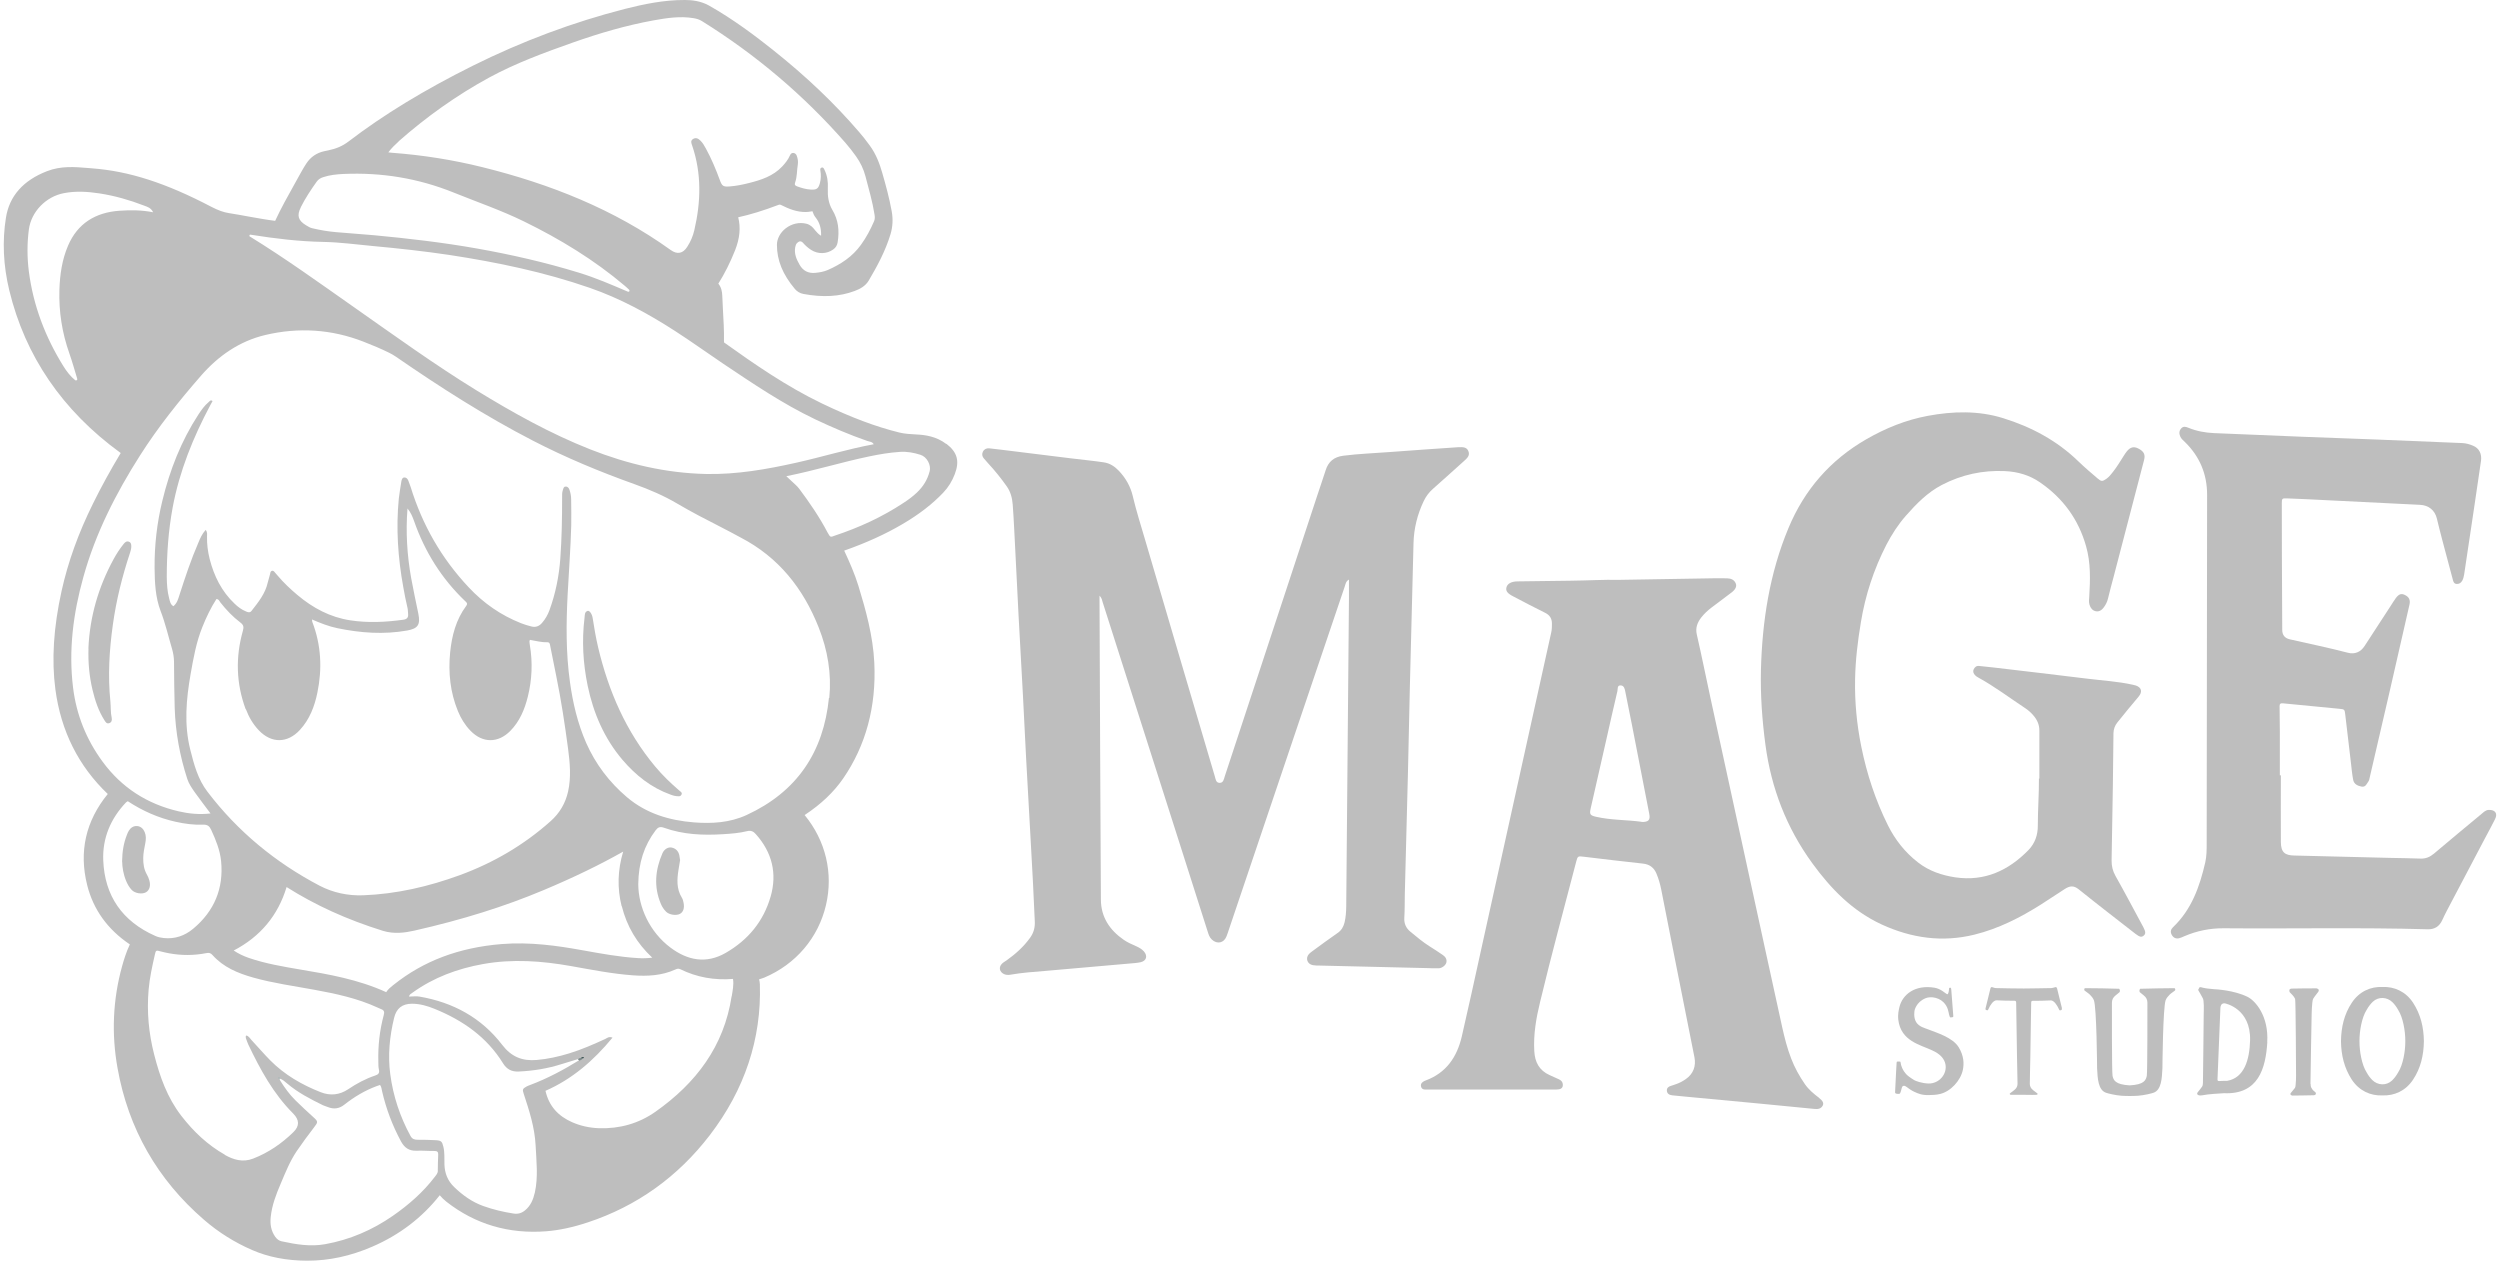 <svg width="117" height="59" viewBox="0 0 172 87" fill="none" xmlns="http://www.w3.org/2000/svg">
<g clip-path="url(#clip0_202_205)">
<path d="M92.835 39.993C92.606 40.116 92.594 40.316 92.535 40.486C91.511 43.5 90.493 46.514 89.475 49.534C87.798 54.495 86.126 59.45 84.455 64.411C84.432 64.482 84.408 64.546 84.379 64.617C84.202 65.08 83.731 65.18 83.367 64.84C83.196 64.681 83.137 64.47 83.072 64.265C82.395 62.148 81.719 60.025 81.048 57.908C79.312 52.466 77.576 47.024 75.84 41.582C75.793 41.436 75.781 41.272 75.616 41.107C75.616 41.254 75.616 41.36 75.616 41.465C75.645 48.338 75.669 55.217 75.71 62.089C75.716 63.285 76.316 64.189 77.287 64.857C77.552 65.039 77.846 65.168 78.141 65.297C78.341 65.385 78.529 65.49 78.682 65.66C78.953 65.977 78.853 66.317 78.441 66.405C78.199 66.458 77.946 66.47 77.699 66.493C75.775 66.663 73.856 66.827 71.932 66.998C71.102 67.068 70.272 67.121 69.448 67.267C69.301 67.291 69.16 67.285 69.019 67.22C68.707 67.068 68.642 66.751 68.883 66.505C68.978 66.411 69.095 66.352 69.201 66.276C69.825 65.831 70.384 65.332 70.832 64.705C71.073 64.365 71.167 64.007 71.149 63.602C71.102 62.687 71.067 61.767 71.02 60.852C70.967 59.878 70.914 58.905 70.861 57.932C70.755 56.055 70.649 54.184 70.549 52.308C70.472 50.871 70.408 49.429 70.331 47.992C70.231 46.133 70.125 44.274 70.025 42.409C69.949 40.972 69.878 39.53 69.808 38.093C69.749 37.002 69.707 35.912 69.625 34.821C69.59 34.375 69.484 33.941 69.207 33.554C68.819 33.009 68.401 32.481 67.942 31.989C67.83 31.871 67.724 31.748 67.624 31.625C67.512 31.49 67.489 31.332 67.565 31.174C67.654 30.998 67.812 30.921 68.001 30.939C68.307 30.968 68.613 31.009 68.913 31.045C70.49 31.238 72.073 31.438 73.65 31.631C74.404 31.725 75.163 31.795 75.91 31.907C76.328 31.965 76.669 32.194 76.958 32.499C77.428 32.997 77.758 33.584 77.911 34.24C78.152 35.261 78.47 36.258 78.764 37.261C80.359 42.702 81.966 48.139 83.572 53.575C83.631 53.768 83.643 54.02 83.902 54.026C84.161 54.032 84.196 53.774 84.255 53.586C86.385 47.124 88.516 40.662 90.64 34.2C90.829 33.619 91.035 33.044 91.217 32.464C91.405 31.854 91.8 31.531 92.441 31.449C93.5 31.314 94.566 31.279 95.625 31.197C97.196 31.074 98.773 30.974 100.35 30.863C100.78 30.834 100.968 30.892 101.068 31.127C101.198 31.438 100.986 31.613 100.792 31.795C100.074 32.44 99.362 33.085 98.638 33.724C98.356 33.971 98.144 34.252 97.985 34.587C97.549 35.507 97.308 36.469 97.284 37.489C97.202 40.808 97.114 44.127 97.031 47.447C96.984 49.382 96.949 51.317 96.902 53.258C96.831 56.067 96.755 58.876 96.684 61.685C96.672 62.236 96.684 62.793 96.649 63.344C96.625 63.743 96.772 64.054 97.073 64.3C97.502 64.652 97.92 65.01 98.397 65.309C98.709 65.502 99.009 65.701 99.309 65.907C99.485 66.03 99.603 66.194 99.55 66.429C99.503 66.616 99.25 66.816 99.02 66.822C98.773 66.833 98.526 66.816 98.273 66.81C95.79 66.751 93.3 66.692 90.817 66.634C90.658 66.634 90.493 66.634 90.334 66.605C89.952 66.534 89.811 66.13 90.064 65.842C90.14 65.754 90.24 65.69 90.334 65.619C90.899 65.209 91.458 64.787 92.041 64.388C92.317 64.2 92.453 63.954 92.529 63.643C92.612 63.285 92.635 62.928 92.641 62.558C92.7 55.463 92.765 48.373 92.829 41.278C92.829 40.861 92.829 40.451 92.829 39.993H92.835Z" fill="#BEBEBE"/>
<path d="M140.474 53.727C140.474 52.619 140.468 51.516 140.474 50.408C140.474 49.986 140.309 49.651 140.039 49.346C139.886 49.171 139.709 49.012 139.515 48.883C138.432 48.168 137.396 47.382 136.255 46.755C136.178 46.714 136.102 46.667 136.043 46.602C135.937 46.491 135.872 46.362 135.937 46.203C136.008 46.039 136.131 45.939 136.308 45.957C136.643 45.986 136.979 46.022 137.308 46.063C139.468 46.321 141.634 46.567 143.793 46.837C144.835 46.966 145.888 47.024 146.918 47.253C146.989 47.271 147.059 47.282 147.13 47.306C147.53 47.441 147.601 47.746 147.324 48.074C146.824 48.666 146.336 49.258 145.853 49.862C145.688 50.068 145.594 50.32 145.588 50.59C145.571 51.786 145.565 52.976 145.547 54.173C145.524 55.908 145.494 57.638 145.459 59.374C145.453 59.761 145.535 60.107 145.73 60.453C146.389 61.62 147.012 62.805 147.648 63.983C147.819 64.306 147.819 64.447 147.672 64.57C147.519 64.693 147.401 64.669 147.095 64.435C145.794 63.42 144.488 62.418 143.199 61.38C142.852 61.098 142.587 61.116 142.21 61.362C141.669 61.708 141.139 62.066 140.598 62.412C139.162 63.321 137.655 64.089 135.996 64.499C133.783 65.045 131.659 64.746 129.599 63.801C127.563 62.863 126.08 61.327 124.797 59.562C123.025 57.122 121.972 54.395 121.572 51.411C121.342 49.693 121.219 47.962 121.26 46.233C121.348 42.867 121.854 39.571 123.161 36.44C124.261 33.795 126.044 31.748 128.534 30.312C129.858 29.549 131.264 28.98 132.765 28.699C134.501 28.376 136.261 28.324 137.973 28.857C139.921 29.461 141.687 30.405 143.164 31.836C143.593 32.253 144.052 32.64 144.505 33.027C144.747 33.232 144.823 33.232 145.082 33.056C145.276 32.921 145.423 32.739 145.565 32.552C145.835 32.206 146.059 31.83 146.294 31.461C146.365 31.349 146.436 31.238 146.518 31.138C146.759 30.851 146.989 30.798 147.289 30.945C147.677 31.138 147.801 31.361 147.701 31.742C147.001 34.446 146.294 37.143 145.588 39.847C145.459 40.339 145.323 40.826 145.206 41.324C145.153 41.541 145.053 41.735 144.923 41.911C144.788 42.098 144.6 42.233 144.364 42.181C144.141 42.134 144.005 41.964 143.935 41.735C143.876 41.541 143.905 41.36 143.917 41.172C143.988 40.005 144.023 38.838 143.699 37.7C143.181 35.853 142.11 34.381 140.521 33.291C139.792 32.786 138.979 32.552 138.097 32.511C136.561 32.44 135.107 32.757 133.742 33.467C132.747 33.988 131.988 34.768 131.264 35.589C130.723 36.205 130.281 36.891 129.905 37.618C129.046 39.301 128.463 41.072 128.157 42.943C127.939 44.251 127.78 45.564 127.757 46.889C127.727 48.449 127.875 49.997 128.186 51.528C128.569 53.422 129.169 55.24 130.028 56.964C130.529 57.967 131.211 58.829 132.106 59.521C132.865 60.113 133.748 60.406 134.678 60.547C136.696 60.84 138.338 60.078 139.715 58.67C140.168 58.207 140.374 57.621 140.368 56.964C140.368 55.885 140.451 54.812 140.445 53.733L140.474 53.727Z" fill="#BEBEBE"/>
<path d="M157.14 53.481C157.14 55.023 157.129 56.571 157.14 58.113C157.146 58.835 157.429 59.028 158.07 59.04C160.295 59.093 162.513 59.151 164.738 59.204C165.409 59.222 166.086 59.222 166.756 59.251C167.133 59.269 167.427 59.145 167.71 58.905C168.799 57.978 169.905 57.07 171.005 56.155C171.147 56.038 171.276 55.897 171.494 55.891C171.929 55.879 172.118 56.137 171.923 56.524C171.694 56.982 171.453 57.427 171.211 57.879C170.335 59.538 169.458 61.198 168.587 62.863C168.481 63.069 168.375 63.28 168.281 63.491C168.086 63.925 167.757 64.142 167.28 64.13C162.59 63.995 157.894 64.101 153.197 64.06C152.25 64.054 151.344 64.236 150.473 64.611C150.355 64.664 150.231 64.722 150.108 64.751C149.884 64.799 149.708 64.705 149.602 64.499C149.502 64.306 149.543 64.136 149.696 63.989C150.979 62.77 151.538 61.186 151.92 59.527C152.02 59.093 152.021 58.629 152.021 58.178C152.032 50.167 152.044 42.157 152.05 34.141C152.05 32.716 151.538 31.502 150.52 30.505C150.408 30.394 150.279 30.294 150.208 30.147C150.114 29.948 150.102 29.749 150.255 29.573C150.408 29.397 150.579 29.444 150.773 29.526C151.332 29.755 151.92 29.86 152.521 29.889C154.563 29.977 156.611 30.059 158.659 30.142C160.383 30.212 162.107 30.265 163.832 30.335C165.774 30.411 167.716 30.499 169.658 30.576C169.928 30.587 170.176 30.663 170.411 30.763C170.823 30.933 171.017 31.32 170.952 31.801C170.788 32.921 170.629 34.047 170.458 35.167C170.234 36.662 170.005 38.158 169.787 39.653C169.764 39.8 169.728 39.941 169.658 40.069C169.575 40.222 169.452 40.31 169.269 40.298C169.081 40.286 169.04 40.134 169.005 39.993C168.763 39.096 168.522 38.199 168.287 37.296C168.151 36.791 168.028 36.281 167.904 35.777C167.763 35.208 167.339 34.868 166.751 34.839C164.149 34.71 161.554 34.581 158.953 34.452C158.488 34.428 158.017 34.411 157.552 34.393C157.229 34.381 157.205 34.405 157.205 34.727C157.205 35.906 157.205 37.085 157.211 38.269C157.217 40.005 157.229 41.735 157.235 43.471C157.235 43.826 157.411 44.043 157.764 44.122C159.1 44.426 160.448 44.702 161.772 45.048C162.249 45.171 162.649 44.995 162.919 44.579C163.514 43.664 164.108 42.749 164.708 41.829C164.826 41.647 164.938 41.459 165.067 41.283C165.279 40.996 165.45 40.937 165.691 41.055C165.986 41.195 166.091 41.401 166.015 41.729C165.562 43.711 165.109 45.699 164.656 47.681C164.197 49.663 163.737 51.645 163.278 53.627C163.255 53.727 163.243 53.838 163.19 53.915C163.067 54.079 162.996 54.337 162.708 54.284C162.437 54.231 162.19 54.114 162.131 53.821C162.054 53.422 162.019 53.017 161.972 52.613C161.843 51.516 161.719 50.42 161.584 49.317C161.542 48.954 161.536 48.948 161.172 48.913C159.877 48.784 158.582 48.666 157.288 48.537C157.111 48.52 157.052 48.572 157.052 48.742C157.064 49.323 157.064 49.91 157.07 50.49C157.07 51.493 157.07 52.501 157.07 53.504H157.135L157.14 53.481Z" fill="#BEBEBE"/>
<path d="M125.267 75.758C124.903 75.483 124.555 75.195 124.296 74.82C123.914 74.269 123.59 73.683 123.349 73.055C123.072 72.346 122.89 71.612 122.725 70.879C121.931 67.273 121.154 63.667 120.365 60.06C119.5 56.084 118.635 52.108 117.77 48.133C117.458 46.684 117.164 45.23 116.834 43.787C116.728 43.324 116.875 42.96 117.14 42.614C117.346 42.35 117.593 42.122 117.864 41.917C118.317 41.577 118.776 41.236 119.229 40.89C119.5 40.685 119.606 40.468 119.524 40.269C119.418 40.005 119.194 39.917 118.923 39.911C118.659 39.911 118.4 39.899 118.135 39.905C115.969 39.94 113.809 39.976 111.438 40.017C110.455 39.993 109.272 40.063 108.089 40.075C106.877 40.087 105.665 40.105 104.446 40.122C104.029 40.128 103.758 40.286 103.699 40.533C103.634 40.785 103.758 40.949 104.182 41.166C104.905 41.541 105.623 41.928 106.359 42.286C106.694 42.45 106.836 42.691 106.836 43.037C106.836 43.242 106.836 43.441 106.789 43.641C106.171 46.408 105.565 49.176 104.953 51.944C103.946 56.501 102.94 61.057 101.934 65.614C101.498 67.584 101.074 69.56 100.615 71.53C100.286 72.938 99.55 74.034 98.126 74.562C98.055 74.586 97.991 74.621 97.932 74.662C97.808 74.744 97.767 74.861 97.808 75.002C97.844 75.131 97.944 75.184 98.073 75.19C98.132 75.19 98.191 75.19 98.249 75.19C101.157 75.19 104.07 75.19 106.977 75.19C107.095 75.19 107.212 75.19 107.324 75.172C107.53 75.137 107.613 75.002 107.583 74.797C107.56 74.632 107.448 74.544 107.312 74.48C107.101 74.38 106.889 74.292 106.677 74.193C105.959 73.87 105.659 73.301 105.618 72.533C105.553 71.366 105.753 70.24 106.024 69.126C106.8 65.889 107.677 62.681 108.513 59.456C108.613 59.075 108.631 59.075 109.025 59.122C110.39 59.286 111.75 59.45 113.115 59.597C113.574 59.644 113.874 59.873 114.045 60.277C114.192 60.623 114.298 60.987 114.374 61.362C114.71 63.045 115.033 64.728 115.369 66.411C115.799 68.593 116.234 70.774 116.67 72.955C116.793 73.571 116.593 74.111 116.075 74.468C115.857 74.621 115.628 74.744 115.375 74.826C115.263 74.861 115.157 74.908 115.045 74.937C114.869 74.984 114.751 75.096 114.769 75.278C114.786 75.483 114.945 75.565 115.134 75.588C115.451 75.624 115.775 75.653 116.093 75.682C117.735 75.835 119.382 75.987 121.024 76.145C122.331 76.269 123.643 76.398 124.95 76.527C125.185 76.55 125.397 76.527 125.52 76.304C125.615 76.134 125.532 75.969 125.267 75.764V75.758ZM113.015 56.712C111.997 56.571 110.926 56.606 109.878 56.366C109.472 56.272 109.419 56.196 109.507 55.803C109.861 54.231 110.22 52.66 110.579 51.088C110.837 49.956 111.085 48.819 111.355 47.693C111.391 47.552 111.32 47.282 111.591 47.3C111.814 47.317 111.861 47.529 111.897 47.722C112.05 48.508 112.215 49.288 112.368 50.074C112.762 52.097 113.156 54.12 113.55 56.149C113.639 56.589 113.509 56.735 113.021 56.724L113.015 56.712Z" fill="#BEBEBE"/>
<path d="M135.195 73.829C135.042 74.568 134.36 75.319 133.624 75.495C133.336 75.565 133.083 75.565 132.853 75.571C132.359 75.582 132.135 75.477 131.835 75.342C131.635 75.248 131.458 75.119 131.282 74.99C131.088 74.85 131.005 75.002 131.005 75.002C130.952 75.131 130.923 75.36 130.852 75.465C130.835 75.495 130.646 75.506 130.552 75.454C130.505 75.43 130.517 75.354 130.523 75.26C130.552 74.732 130.558 74.439 130.587 73.964C130.599 73.753 130.605 73.553 130.623 73.354C130.623 73.319 130.635 73.26 130.664 73.26C130.699 73.26 130.858 73.249 130.882 73.272C130.899 73.284 130.905 73.372 130.917 73.43C130.923 73.466 130.994 73.841 131.335 74.181C131.458 74.304 131.823 74.533 131.823 74.533C131.923 74.597 132.365 74.761 132.824 74.773C133.542 74.791 134.136 74.128 133.989 73.43C133.918 73.09 133.665 72.744 133.065 72.48C132.276 72.105 130.917 71.853 130.74 70.381C130.693 69.976 130.776 69.695 130.817 69.496C131.029 68.628 131.894 67.936 133.247 68.164C133.654 68.235 133.948 68.516 134.013 68.551C134.048 68.575 134.107 68.61 134.107 68.61C134.118 68.61 134.142 68.61 134.154 68.604C134.218 68.528 134.242 68.287 134.248 68.194C134.248 68.164 134.324 68.164 134.348 68.164C134.383 68.164 134.389 68.252 134.395 68.299C134.407 68.37 134.53 70.006 134.536 70.129C134.536 70.152 134.519 70.188 134.501 70.193C134.483 70.199 134.419 70.205 134.371 70.211C134.319 70.211 134.301 70.234 134.242 70.012C134.201 69.847 134.177 69.478 133.854 69.161C133.659 68.968 133.389 68.856 133.118 68.827C132.965 68.815 132.783 68.821 132.624 68.886C131.953 69.161 131.859 69.748 131.859 69.748C131.859 69.748 131.77 70.205 131.97 70.534C132.171 70.862 132.553 70.938 132.8 71.038C133.371 71.266 134.495 71.589 134.913 72.281C135.266 72.867 135.284 73.401 135.195 73.829Z" fill="#BEBEBE"/>
<path d="M156.205 71.923C156.093 73.724 155.593 75.547 153.215 75.442C152.98 75.459 152.744 75.471 152.509 75.489C152.485 75.489 152.097 75.53 152.085 75.53C151.956 75.547 151.832 75.571 151.703 75.588C151.638 75.594 151.573 75.606 151.509 75.594C151.461 75.588 151.397 75.553 151.379 75.524C151.356 75.489 151.361 75.43 151.385 75.401C151.485 75.26 151.609 75.137 151.703 74.99C151.75 74.92 151.756 74.826 151.762 74.738C151.779 74.498 151.803 70.539 151.815 70.012C151.82 69.73 151.856 69.003 151.738 68.862C151.65 68.68 151.538 68.516 151.444 68.34C151.42 68.299 151.461 68.264 151.479 68.223C151.497 68.188 151.52 68.123 151.561 68.123C151.626 68.123 151.685 68.141 151.744 68.159C151.868 68.194 151.991 68.206 152.115 68.223C152.126 68.223 152.503 68.264 152.527 68.264C152.65 68.27 153.892 68.329 154.839 68.792C155.387 69.062 156.311 70.123 156.199 71.923H156.205ZM153.25 69.238C153.003 69.232 152.974 69.46 152.968 69.548C152.968 69.689 152.786 74.07 152.768 74.474C152.768 74.574 152.786 74.603 152.88 74.603C153.062 74.597 153.245 74.586 153.427 74.591C154.622 74.386 154.981 73.131 155.016 71.783C155.069 69.601 153.321 69.243 153.25 69.238Z" fill="#BEBEBE"/>
<path d="M159.194 74.797C159.194 74.885 159.2 74.984 159.241 75.061C159.318 75.213 159.412 75.295 159.542 75.395C159.559 75.43 159.565 75.489 159.542 75.524C159.524 75.553 159.465 75.583 159.424 75.583C159.365 75.583 158 75.612 157.935 75.606C157.894 75.606 157.829 75.571 157.811 75.547C157.794 75.518 157.794 75.465 157.811 75.442C157.905 75.319 158.017 75.207 158.106 75.084C158.147 75.02 158.153 74.938 158.159 74.861C158.176 74.65 158.194 74.439 158.188 74.216C158.188 74.216 158.17 69.026 158.123 68.933C158.029 68.733 157.882 68.61 157.747 68.469C157.723 68.422 157.717 68.346 157.735 68.299C157.752 68.258 157.823 68.223 157.87 68.223C157.935 68.223 159.53 68.194 159.6 68.206C159.647 68.211 159.724 68.252 159.742 68.288C159.765 68.329 159.759 68.393 159.73 68.434C159.618 68.593 159.483 68.739 159.383 68.903C159.336 68.986 159.324 69.085 159.312 69.185C159.288 69.449 159.265 69.713 159.265 69.971C159.265 69.971 159.177 74.562 159.183 74.814L159.194 74.797Z" fill="#BEBEBE"/>
<path d="M166.262 69.197C165.75 68.422 164.962 68.076 164.149 68.112C163.337 68.076 162.549 68.422 162.037 69.197C161.507 69.994 161.301 70.891 161.289 71.853C161.301 72.815 161.513 73.706 162.037 74.509C162.549 75.284 163.337 75.629 164.149 75.594C164.962 75.629 165.75 75.284 166.262 74.509C166.792 73.712 166.998 72.815 167.01 71.853C166.998 70.891 166.786 70 166.262 69.197ZM165.232 74.011C165.103 74.24 164.956 74.427 164.809 74.568C164.42 74.938 163.82 74.908 163.443 74.527C163.308 74.392 163.178 74.222 163.061 74.011C162.884 73.735 162.766 73.372 162.684 72.991C162.525 72.24 162.525 71.46 162.684 70.71C162.766 70.328 162.884 69.965 163.061 69.689C163.19 69.46 163.337 69.273 163.484 69.132C163.873 68.763 164.473 68.792 164.85 69.173C164.985 69.308 165.115 69.478 165.232 69.689C165.409 69.965 165.527 70.328 165.609 70.71C165.768 71.46 165.768 72.24 165.609 72.991C165.527 73.372 165.409 73.735 165.232 74.011Z" fill="#BEBEBE"/>
<path d="M149.778 68.194C149.72 68.182 147.53 68.229 147.448 68.235C147.448 68.235 147.424 68.246 147.413 68.252C147.413 68.264 147.407 68.276 147.401 68.288C147.366 68.37 147.383 68.434 147.401 68.463C147.413 68.475 147.418 68.481 147.418 68.481C147.477 68.528 147.624 68.657 147.683 68.698C147.842 68.821 147.93 68.985 147.93 69.191C147.93 69.396 147.936 73.993 147.889 74.24C147.825 74.539 147.713 74.85 146.706 74.902C145.7 74.844 145.588 74.539 145.524 74.24C145.471 73.993 145.482 69.396 145.482 69.191C145.482 68.985 145.571 68.821 145.73 68.698C145.788 68.657 145.93 68.528 145.994 68.481C145.994 68.481 146 68.469 146.012 68.463C146.03 68.434 146.053 68.37 146.012 68.288C146.006 68.276 146 68.264 146 68.252C145.988 68.252 145.977 68.241 145.965 68.235C145.883 68.223 143.693 68.182 143.634 68.194C143.546 68.206 143.57 68.335 143.593 68.358C143.717 68.458 143.852 68.534 143.964 68.645C144.07 68.751 144.176 68.874 144.235 69.021C144.429 69.507 144.458 73.641 144.458 73.724C144.494 74.427 144.529 75.225 145.076 75.412C145.235 75.465 145.694 75.582 146.141 75.618C146.271 75.629 146.577 75.635 146.712 75.635C146.842 75.635 147.148 75.629 147.283 75.618C147.73 75.582 148.189 75.465 148.348 75.412C148.896 75.225 148.931 74.427 148.966 73.724C148.966 73.641 149.002 69.507 149.19 69.021C149.249 68.874 149.355 68.751 149.461 68.645C149.572 68.534 149.708 68.458 149.831 68.358C149.855 68.34 149.878 68.211 149.79 68.194H149.778Z" fill="#BEBEBE"/>
<path d="M142.034 69.584C142.004 69.46 141.704 68.241 141.698 68.217C141.663 68.1 141.598 68.118 141.581 68.123C141.492 68.141 141.404 68.182 141.316 68.188C141.057 68.2 139.739 68.211 139.397 68.217C139.056 68.217 137.738 68.2 137.479 68.188C137.391 68.188 137.302 68.147 137.214 68.123C137.19 68.123 137.126 68.1 137.096 68.217C137.09 68.241 136.79 69.46 136.761 69.584C136.743 69.66 136.761 69.695 136.837 69.713C136.908 69.73 136.926 69.718 136.943 69.671C136.949 69.654 136.961 69.636 136.967 69.625C137.067 69.39 137.296 69.015 137.532 69.032C137.761 69.05 138.491 69.067 138.75 69.062C138.85 69.062 138.874 69.103 138.874 69.208C138.885 69.76 138.926 72.604 138.932 72.973C138.932 73.419 138.974 74.638 138.968 74.808C138.962 74.978 138.885 75.113 138.744 75.225C138.509 75.412 138.414 75.459 138.426 75.495C138.438 75.524 138.456 75.547 138.497 75.553C138.538 75.559 138.968 75.553 139.391 75.553C139.821 75.559 140.245 75.565 140.286 75.553C140.327 75.547 140.345 75.53 140.357 75.495C140.368 75.465 140.274 75.418 140.039 75.231C139.898 75.119 139.821 74.978 139.815 74.814C139.809 74.644 139.845 73.424 139.85 72.979C139.85 72.609 139.898 69.76 139.909 69.214C139.909 69.103 139.933 69.062 140.033 69.067C140.292 69.073 141.022 69.056 141.251 69.038C141.486 69.021 141.716 69.402 141.816 69.63C141.822 69.648 141.834 69.666 141.84 69.677C141.863 69.73 141.881 69.736 141.945 69.718C142.022 69.701 142.04 69.666 142.022 69.589L142.034 69.584Z" fill="#BEBEBE"/>
<path d="M65.041 30.64C64.364 30.118 63.593 30.012 62.987 29.983C62.569 29.96 62.175 29.942 61.798 29.848C60.162 29.444 58.467 28.805 56.46 27.843C54.006 26.664 51.782 25.116 49.704 23.632C49.704 23.632 49.699 23.609 49.699 23.527C49.71 22.805 49.669 22.078 49.628 21.381C49.61 21.052 49.593 20.724 49.581 20.395C49.569 20.149 49.528 19.838 49.31 19.574C49.746 18.882 50.122 18.132 50.464 17.276C50.787 16.455 50.864 15.716 50.681 14.995C51.505 14.813 52.394 14.543 53.447 14.144C53.535 14.109 53.571 14.115 53.647 14.15C54.159 14.408 54.724 14.643 55.36 14.631C55.466 14.631 55.578 14.613 55.684 14.596C55.719 14.59 55.766 14.584 55.807 14.578C55.807 14.59 55.819 14.602 55.819 14.619C55.86 14.736 55.919 14.883 56.025 15.012C56.29 15.341 56.413 15.739 56.401 16.232C56.401 16.244 56.401 16.255 56.401 16.267C56.39 16.267 56.378 16.255 56.366 16.249C56.225 16.167 56.101 16.027 55.972 15.874L55.937 15.827C55.831 15.698 55.672 15.511 55.389 15.44C54.901 15.317 54.377 15.434 53.959 15.757C53.583 16.05 53.353 16.478 53.353 16.895C53.353 17.962 53.747 18.935 54.595 19.944C54.742 20.12 54.942 20.237 55.172 20.284C56.519 20.536 57.679 20.472 58.72 20.079C59.067 19.95 59.456 19.756 59.691 19.357C60.262 18.39 60.839 17.334 61.192 16.162C61.345 15.645 61.374 15.129 61.274 14.578C61.109 13.663 60.862 12.76 60.621 11.928C60.45 11.335 60.209 10.649 59.75 10.028C59.479 9.658 59.262 9.383 59.038 9.125C57.331 7.137 55.377 5.272 53.059 3.43C51.9 2.51 50.352 1.331 48.651 0.375C48.062 0.053 47.456 -3.55774e-05 46.992 -3.55774e-05C45.55 -0.006 44.161 0.287 42.884 0.61C39.318 1.519 35.781 2.838 32.373 4.533C29.019 6.204 26.206 7.917 23.781 9.77C23.381 10.075 22.934 10.268 22.381 10.379C22.286 10.397 22.192 10.421 22.098 10.438C21.58 10.555 21.174 10.837 20.886 11.271C20.762 11.453 20.645 11.658 20.509 11.898C20.356 12.18 20.197 12.455 20.044 12.737C19.597 13.534 19.132 14.367 18.726 15.241C18.126 15.165 17.514 15.053 16.919 14.948C16.46 14.866 16.001 14.777 15.536 14.707C15.165 14.649 14.807 14.52 14.336 14.279C11.193 12.631 8.651 11.81 6.085 11.617L5.797 11.593C4.885 11.517 3.943 11.441 2.99 11.81C1.342 12.444 0.383 13.528 0.147 15.024C-0.112 16.642 -0.035 18.331 0.377 20.032C1.471 24.565 4.043 28.335 8.033 31.238C8.045 31.244 8.056 31.256 8.068 31.262C7.35 32.458 6.726 33.596 6.162 34.739C5.143 36.797 4.431 38.779 3.984 40.797C3.431 43.312 3.29 45.535 3.56 47.581C3.943 50.449 5.155 52.871 7.174 54.794C5.655 56.653 5.173 58.77 5.755 61.086C6.179 62.775 7.168 64.147 8.698 65.174C8.445 65.707 8.28 66.259 8.162 66.681C7.527 68.974 7.421 71.343 7.851 73.724C8.592 77.881 10.599 81.4 13.812 84.174C14.812 85.041 15.937 85.745 17.143 86.267C18.243 86.748 19.509 86.994 20.903 87C20.921 87 20.939 87 20.956 87C22.457 87 23.916 86.683 25.417 86.038C27.306 85.223 28.872 84.027 30.084 82.485C30.219 82.643 30.372 82.795 30.543 82.93C32.526 84.484 34.845 85.17 37.428 84.971C38.323 84.901 39.264 84.701 40.306 84.355C43.69 83.235 46.515 81.212 48.716 78.344C51.129 75.195 52.294 71.695 52.176 67.924C52.176 67.807 52.147 67.701 52.129 67.613C52.129 67.607 52.129 67.596 52.123 67.584C52.158 67.572 52.2 67.56 52.235 67.549C52.317 67.525 52.4 67.496 52.476 67.467C54.654 66.546 56.207 64.722 56.737 62.465C57.255 60.266 56.719 58.014 55.266 56.248C55.272 56.248 55.283 56.237 55.289 56.231C56.413 55.486 57.273 54.665 57.926 53.721C59.491 51.446 60.215 48.76 60.074 45.752C59.986 43.881 59.485 42.098 58.979 40.439C58.72 39.594 58.361 38.785 57.996 37.999C59.526 37.46 60.839 36.862 62.016 36.17C63.169 35.495 64.087 34.78 64.829 34C65.182 33.631 65.441 33.208 65.629 32.716C65.971 31.813 65.8 31.203 65.041 30.622V30.64ZM27.241 9.758C29.166 8.063 31.249 6.574 33.503 5.348C35.339 4.351 37.311 3.63 39.282 2.932C41.095 2.293 42.937 1.753 44.832 1.407C45.75 1.243 46.668 1.097 47.609 1.255C47.809 1.29 47.998 1.343 48.174 1.454C51.888 3.765 55.189 6.556 58.067 9.84C58.332 10.145 58.579 10.461 58.814 10.79C59.109 11.206 59.332 11.664 59.462 12.162C59.691 13.042 59.95 13.915 60.091 14.819C60.115 14.977 60.121 15.118 60.056 15.27C59.809 15.839 59.521 16.384 59.156 16.889C58.567 17.71 57.767 18.237 56.855 18.636C56.584 18.753 56.296 18.8 56.001 18.83C55.507 18.877 55.154 18.683 54.919 18.273C54.701 17.897 54.53 17.504 54.618 17.047C54.642 16.936 54.671 16.836 54.754 16.76C54.883 16.637 55.019 16.607 55.154 16.76C55.319 16.947 55.501 17.111 55.713 17.246C56.184 17.551 56.79 17.54 57.243 17.211C57.414 17.088 57.508 16.936 57.543 16.719C57.673 15.927 57.596 15.182 57.178 14.484C56.908 14.027 56.843 13.523 56.866 13.007C56.89 12.549 56.831 12.115 56.625 11.699C56.584 11.617 56.543 11.523 56.425 11.57C56.337 11.605 56.337 11.681 56.349 11.763C56.401 12.057 56.396 12.35 56.319 12.637C56.213 13.024 56.09 13.106 55.689 13.083C55.36 13.065 55.048 12.971 54.742 12.86C54.607 12.813 54.554 12.748 54.612 12.584C54.754 12.186 54.724 11.763 54.795 11.347C54.824 11.148 54.795 10.948 54.724 10.755C54.689 10.649 54.612 10.567 54.489 10.555C54.359 10.544 54.295 10.626 54.248 10.731C54.124 11.019 53.93 11.259 53.718 11.488C53.094 12.15 52.27 12.42 51.423 12.631C50.987 12.743 50.546 12.831 50.093 12.866C49.646 12.901 49.563 12.842 49.41 12.42C49.139 11.681 48.834 10.954 48.457 10.262C48.345 10.057 48.233 9.852 48.062 9.693C47.921 9.558 47.757 9.471 47.562 9.594C47.368 9.717 47.45 9.887 47.504 10.045C48.163 11.98 48.11 13.927 47.651 15.892C47.556 16.302 47.392 16.683 47.162 17.035C46.868 17.498 46.474 17.581 46.02 17.252C42.101 14.437 37.699 12.696 33.044 11.54C30.996 11.03 28.913 10.702 26.806 10.544C26.747 10.544 26.688 10.532 26.535 10.514C26.777 10.198 27.012 9.975 27.247 9.764L27.241 9.758ZM20.491 14.308C20.803 13.687 21.186 13.106 21.592 12.537C21.704 12.379 21.857 12.285 22.039 12.227C22.498 12.074 22.975 12.027 23.457 12.004C26.064 11.892 28.577 12.297 31.014 13.276C32.65 13.939 34.321 14.508 35.91 15.288C38.399 16.507 40.748 17.938 42.866 19.733C42.972 19.821 43.072 19.92 43.172 20.014C43.19 20.108 43.16 20.155 43.06 20.126C41.948 19.651 40.842 19.17 39.688 18.818C37.375 18.108 35.021 17.569 32.638 17.147C30.284 16.73 27.912 16.455 25.535 16.232C24.67 16.15 23.799 16.103 22.934 16.021C22.381 15.974 21.827 15.88 21.286 15.751C21.127 15.716 20.998 15.628 20.868 15.552C20.321 15.229 20.203 14.883 20.497 14.308H20.491ZM17.078 16.203C18.732 16.466 20.391 16.666 22.075 16.695C23.204 16.719 24.334 16.871 25.458 16.977C27.236 17.141 29.007 17.334 30.773 17.598C34.056 18.102 37.305 18.777 40.447 19.868C42.536 20.595 44.467 21.644 46.321 22.841C47.439 23.562 48.522 24.342 49.628 25.087C51.688 26.465 53.736 27.86 55.984 28.933C57.161 29.491 58.355 30.001 59.585 30.429C59.738 30.482 59.932 30.476 60.033 30.658C58.226 30.992 56.478 31.531 54.695 31.93C52.647 32.388 50.587 32.751 48.474 32.71C45.697 32.651 43.037 32.024 40.465 31.009C37.717 29.924 35.151 28.488 32.638 26.951C29.719 25.157 26.941 23.146 24.14 21.181C21.768 19.516 19.42 17.821 16.949 16.302C16.949 16.22 16.966 16.167 17.066 16.203H17.078ZM7.98 14.543C6.332 14.66 5.09 15.411 4.431 16.959C4.019 17.921 3.872 18.947 3.837 19.985C3.79 21.498 4.019 22.964 4.526 24.395C4.726 24.963 4.885 25.544 5.061 26.119C5.096 26.236 5.038 26.259 4.937 26.248C4.596 25.972 4.337 25.632 4.108 25.263C2.86 23.257 2.036 21.093 1.73 18.747C1.607 17.78 1.601 16.801 1.73 15.833C1.895 14.602 2.913 13.564 4.149 13.329C4.967 13.171 5.785 13.223 6.603 13.347C7.662 13.511 8.686 13.804 9.687 14.191C9.904 14.273 10.157 14.338 10.305 14.649C9.498 14.49 8.745 14.49 7.992 14.543H7.98ZM6.862 59.368C6.803 57.844 7.368 56.495 8.433 55.375C8.463 55.346 8.51 55.322 8.557 55.293C9.575 55.961 10.669 56.448 11.864 56.712C12.488 56.852 13.118 56.935 13.753 56.911C14.053 56.9 14.194 57.011 14.312 57.269C14.63 57.961 14.918 58.665 14.995 59.421C15.183 61.309 14.524 62.881 13.065 64.095C12.488 64.576 11.811 64.816 11.034 64.734C10.828 64.71 10.64 64.675 10.452 64.587C8.174 63.579 6.956 61.819 6.862 59.362V59.368ZM16.707 48.942C16.907 49.481 17.196 49.974 17.596 50.396C18.467 51.311 19.573 51.305 20.433 50.373C21.104 49.646 21.445 48.748 21.639 47.804C21.98 46.151 21.904 44.514 21.292 42.925C21.274 42.884 21.28 42.843 21.268 42.749C21.863 43.007 22.428 43.23 23.028 43.353C24.623 43.682 26.218 43.799 27.836 43.512C28.577 43.377 28.76 43.119 28.607 42.351C28.442 41.535 28.26 40.72 28.113 39.899C27.83 38.316 27.73 36.715 27.859 35.091C28.083 35.355 28.207 35.666 28.319 35.976C29.06 38.087 30.213 39.929 31.832 41.477C31.932 41.571 32.038 41.641 31.908 41.817C31.202 42.767 30.92 43.869 30.802 45.019C30.667 46.409 30.802 47.763 31.337 49.071C31.543 49.575 31.826 50.038 32.208 50.431C33.044 51.293 34.109 51.293 34.951 50.443C35.604 49.78 35.945 48.954 36.163 48.074C36.452 46.907 36.504 45.722 36.304 44.532C36.287 44.438 36.281 44.35 36.275 44.256C36.275 44.227 36.293 44.204 36.31 44.157C36.699 44.221 37.087 44.333 37.493 44.321C37.676 44.315 37.681 44.438 37.705 44.561C37.846 45.259 37.982 45.951 38.123 46.649C38.464 48.314 38.717 49.992 38.941 51.675C39.07 52.654 39.159 53.645 38.941 54.624C38.758 55.433 38.364 56.108 37.74 56.665C35.892 58.313 33.791 59.544 31.467 60.395C29.319 61.18 27.106 61.696 24.805 61.784C23.74 61.825 22.716 61.602 21.792 61.122C18.744 59.521 16.142 57.38 14.053 54.636C13.394 53.774 13.129 52.771 12.87 51.745C12.429 49.992 12.588 48.256 12.894 46.502C13.088 45.406 13.282 44.315 13.7 43.277C13.971 42.603 14.283 41.946 14.671 41.342C14.842 41.342 14.877 41.483 14.948 41.577C15.354 42.093 15.801 42.562 16.319 42.955C16.537 43.119 16.578 43.254 16.501 43.523C15.984 45.347 16.031 47.153 16.69 48.942H16.707ZM42.648 62.535C42.996 63.925 43.684 65.092 44.749 66.088C44.426 66.13 44.096 66.141 43.749 66.118C42.489 66.042 41.212 65.807 39.977 65.584L39.841 65.561C38.223 65.268 36.304 64.992 34.356 65.15C31.408 65.391 28.972 66.311 26.912 67.953L26.859 67.994C26.706 68.118 26.523 68.258 26.388 68.469C24.452 67.584 22.357 67.226 20.503 66.915C19.303 66.71 18.067 66.505 16.907 66.106C16.519 65.971 16.184 65.807 15.866 65.596C17.702 64.64 18.926 63.174 19.515 61.215C21.504 62.476 23.681 63.461 26.159 64.236C26.941 64.476 27.695 64.365 28.324 64.224C31.643 63.473 34.562 62.558 37.252 61.427C39.318 60.559 41.124 59.685 42.742 58.77C42.36 60.048 42.325 61.292 42.637 62.541L42.648 62.535ZM15.254 79.687C14.065 79.013 13.094 78.092 12.258 77.013C11.276 75.747 10.764 74.287 10.375 72.768C9.999 71.302 9.863 69.818 9.993 68.305C10.063 67.49 10.24 66.687 10.422 65.889C10.493 65.573 10.505 65.567 10.817 65.655C11.635 65.872 12.464 65.954 13.306 65.872C13.535 65.848 13.771 65.819 13.994 65.772C14.165 65.737 14.283 65.772 14.4 65.907C15.154 66.751 16.148 67.162 17.208 67.461C18.585 67.848 19.997 68.041 21.404 68.299C22.916 68.575 24.411 68.892 25.817 69.543C25.888 69.578 25.959 69.607 26.029 69.636C26.247 69.713 26.282 69.83 26.218 70.058C25.935 71.108 25.817 72.181 25.847 73.272C25.847 73.46 25.847 73.647 25.888 73.823C25.941 74.064 25.835 74.152 25.629 74.222C24.964 74.445 24.352 74.773 23.769 75.166C23.175 75.565 22.528 75.635 21.863 75.371C20.568 74.861 19.379 74.175 18.39 73.178C17.943 72.727 17.531 72.24 17.096 71.777C16.984 71.659 16.907 71.489 16.725 71.46C16.684 71.525 16.69 71.589 16.707 71.648C16.76 71.794 16.808 71.941 16.872 72.082C17.696 73.806 18.596 75.471 19.968 76.843C20.403 77.283 20.421 77.705 19.98 78.133C19.173 78.919 18.261 79.547 17.202 79.957C16.49 80.233 15.842 80.033 15.242 79.693L15.254 79.687ZM29.954 80.784C29.954 80.978 29.831 81.095 29.731 81.23C28.925 82.285 27.936 83.147 26.847 83.904C25.429 84.889 23.875 85.557 22.174 85.862C21.168 86.044 20.168 85.88 19.173 85.663C18.979 85.622 18.844 85.505 18.732 85.352C18.438 84.936 18.367 84.478 18.42 83.986C18.502 83.177 18.791 82.426 19.108 81.687C19.432 80.919 19.744 80.139 20.209 79.447C20.591 78.884 20.998 78.339 21.41 77.799C21.686 77.436 21.71 77.406 21.357 77.09C20.945 76.714 20.533 76.339 20.138 75.946C19.726 75.541 19.391 75.078 19.085 74.591C19.055 74.545 19.032 74.492 19.038 74.433C19.038 74.433 19.038 74.433 19.026 74.433V74.421L19.038 74.433C19.25 74.498 19.403 74.644 19.562 74.779C20.303 75.407 21.156 75.846 22.016 76.269C22.128 76.321 22.251 76.351 22.363 76.398C22.775 76.562 23.14 76.515 23.493 76.239C24.175 75.7 24.917 75.254 25.741 74.949C25.811 74.92 25.888 74.902 25.965 74.873C26.064 75.008 26.07 75.16 26.106 75.307C26.382 76.521 26.818 77.664 27.406 78.761C27.648 79.207 27.965 79.429 28.477 79.412C28.895 79.394 29.313 79.435 29.737 79.429C29.919 79.429 29.984 79.506 29.978 79.676C29.966 80.045 29.949 80.415 29.949 80.79L29.954 80.784ZM36.64 82.32C36.534 82.784 36.357 83.206 35.981 83.517C35.745 83.716 35.492 83.798 35.163 83.745C34.456 83.634 33.762 83.47 33.091 83.229C32.32 82.954 31.667 82.485 31.084 81.922C30.631 81.488 30.425 80.966 30.408 80.35C30.396 79.951 30.431 79.547 30.337 79.148C30.249 78.778 30.19 78.708 29.813 78.685C29.395 78.661 28.978 78.655 28.554 78.655C28.33 78.655 28.183 78.603 28.065 78.391C27.341 77.06 26.871 75.647 26.671 74.146C26.494 72.826 26.624 71.525 26.936 70.24C27.094 69.589 27.489 69.273 28.16 69.267C28.713 69.267 29.236 69.419 29.737 69.625C31.679 70.416 33.332 71.566 34.451 73.378C34.709 73.794 35.051 73.97 35.533 73.946C36.546 73.9 37.534 73.741 38.505 73.43C38.876 73.313 39.247 73.202 39.618 73.09C39.712 73.043 39.724 73.09 39.706 73.166C38.623 73.835 37.505 74.433 36.31 74.879C36.222 74.908 36.134 74.949 36.057 74.99C35.804 75.131 35.781 75.195 35.875 75.471C36.257 76.632 36.634 77.793 36.699 79.025C36.752 80.121 36.887 81.218 36.646 82.303L36.64 82.32ZM50.228 68.745C49.704 72.205 47.762 74.756 44.973 76.72C43.819 77.535 42.495 77.905 41.065 77.858C40.424 77.834 39.8 77.7 39.217 77.442C38.27 77.025 37.623 76.345 37.381 75.278C39.217 74.474 40.7 73.196 42.007 71.607C41.748 71.507 41.63 71.642 41.501 71.701C40.689 72.076 39.865 72.433 39.006 72.697C38.276 72.92 37.54 73.084 36.775 73.149C35.786 73.237 35.027 72.932 34.398 72.111C32.962 70.234 31.008 69.173 28.683 68.774C28.46 68.733 28.218 68.774 27.965 68.774C28.001 68.604 28.124 68.563 28.212 68.499C29.672 67.449 31.314 66.845 33.079 66.528C35.11 66.165 37.128 66.311 39.141 66.669C40.559 66.921 41.977 67.203 43.419 67.308C44.42 67.379 45.403 67.332 46.338 66.909C46.45 66.857 46.55 66.822 46.685 66.886C47.821 67.443 49.028 67.66 50.322 67.555C50.387 67.977 50.293 68.37 50.234 68.757L50.228 68.745ZM52.918 61.872C52.429 63.579 51.364 64.869 49.816 65.76C48.457 66.54 47.174 66.27 46.003 65.391C44.579 64.323 43.79 62.611 43.784 61.01C43.802 59.538 44.19 58.354 44.979 57.304C45.138 57.093 45.279 57.023 45.556 57.122C46.88 57.597 48.251 57.656 49.64 57.568C50.199 57.533 50.758 57.492 51.299 57.357C51.564 57.292 51.741 57.38 51.905 57.574C53.024 58.829 53.377 60.283 52.918 61.878V61.872ZM56.943 48.162C56.566 51.909 54.736 54.642 51.264 56.243C50.093 56.782 48.863 56.847 47.627 56.753C45.926 56.618 44.337 56.143 43.007 55.017C41.783 53.979 40.836 52.73 40.188 51.264C39.6 49.921 39.27 48.514 39.07 47.071C38.788 45.054 38.806 43.031 38.911 41.008C38.994 39.419 39.117 37.829 39.159 36.24C39.17 35.654 39.159 35.067 39.153 34.475C39.153 34.24 39.111 34.012 39.035 33.795C38.994 33.678 38.911 33.566 38.764 33.578C38.629 33.59 38.617 33.713 38.582 33.812C38.517 33.994 38.529 34.182 38.529 34.364C38.529 35.754 38.505 37.149 38.405 38.539C38.317 39.759 38.076 40.955 37.658 42.104C37.54 42.427 37.375 42.72 37.146 42.984C36.946 43.218 36.699 43.312 36.398 43.23C36.157 43.166 35.922 43.101 35.692 43.007C34.303 42.456 33.109 41.629 32.085 40.533C30.202 38.533 28.883 36.223 28.077 33.607C28.03 33.461 27.977 33.314 27.918 33.173C27.871 33.05 27.777 32.945 27.648 32.95C27.506 32.95 27.459 33.091 27.436 33.22C27.377 33.619 27.3 34.012 27.259 34.411C27.059 36.457 27.2 38.486 27.565 40.503C27.654 40.99 27.742 41.477 27.859 41.952C27.895 42.087 27.883 42.227 27.901 42.368C27.924 42.609 27.83 42.732 27.571 42.767C26.347 42.937 25.123 42.996 23.905 42.808C22.522 42.597 21.327 41.958 20.262 41.06C19.773 40.65 19.314 40.216 18.902 39.729C18.849 39.671 18.802 39.612 18.75 39.553C18.679 39.483 18.626 39.354 18.496 39.395C18.396 39.424 18.39 39.536 18.373 39.624C18.326 39.817 18.261 40.011 18.214 40.204C18.043 40.972 17.561 41.559 17.096 42.157C16.984 42.304 16.843 42.251 16.719 42.198C16.413 42.075 16.154 41.882 15.919 41.653C15.024 40.803 14.506 39.747 14.206 38.574C14.077 38.064 14.012 37.542 14.024 37.014C14.024 36.885 14.065 36.739 13.93 36.569C13.682 36.844 13.553 37.143 13.43 37.442C12.918 38.621 12.517 39.835 12.123 41.055C12.035 41.33 11.964 41.623 11.705 41.835C11.493 41.717 11.464 41.494 11.411 41.295C11.281 40.814 11.252 40.316 11.246 39.823C11.246 38.216 11.358 36.615 11.652 35.026C12.117 32.528 13.059 30.2 14.248 27.966C14.3 27.872 14.353 27.778 14.406 27.679C14.277 27.567 14.206 27.69 14.136 27.749C13.847 27.989 13.636 28.294 13.43 28.605C12.235 30.441 11.452 32.446 10.94 34.563C10.569 36.088 10.393 37.636 10.405 39.202C10.416 40.204 10.458 41.219 10.822 42.169C11.152 43.025 11.352 43.91 11.611 44.784C11.693 45.072 11.741 45.353 11.746 45.652C11.758 46.719 11.758 47.787 11.793 48.854C11.846 50.531 12.147 52.167 12.664 53.762C12.776 54.102 12.982 54.395 13.188 54.689C13.53 55.164 13.883 55.627 14.265 56.137C13.494 56.225 12.77 56.155 12.064 55.99C9.899 55.486 8.133 54.36 6.815 52.56C5.691 51.029 5.008 49.323 4.779 47.452C4.461 44.866 4.79 42.333 5.485 39.841C6.32 36.821 7.727 34.059 9.404 31.426C10.646 29.473 12.088 27.673 13.606 25.931C14.801 24.559 16.266 23.538 18.055 23.116C20.344 22.577 22.616 22.718 24.823 23.58C25.429 23.814 26.029 24.066 26.612 24.354C26.765 24.43 26.912 24.518 27.053 24.612C30.102 26.717 33.221 28.711 36.516 30.411C38.776 31.578 41.118 32.552 43.513 33.408C44.543 33.777 45.561 34.211 46.509 34.774C47.468 35.337 48.463 35.853 49.457 36.358C49.928 36.592 50.387 36.85 50.852 37.096C53.471 38.457 55.172 40.609 56.237 43.306C56.855 44.866 57.131 46.491 56.967 48.168L56.943 48.162ZM63.887 32.54C63.74 33.115 63.44 33.584 63.016 33.988C62.734 34.258 62.422 34.487 62.098 34.698C60.621 35.677 59.02 36.41 57.337 36.967C57.078 37.055 57.049 37.132 56.849 36.75C56.29 35.683 55.607 34.686 54.883 33.719C54.736 33.525 54.536 33.367 54.359 33.197C54.259 33.103 54.159 33.009 54.001 32.862C55.978 32.47 57.832 31.889 59.727 31.496C60.427 31.349 61.127 31.232 61.839 31.185C62.316 31.15 62.798 31.238 63.258 31.385C63.705 31.525 64.005 32.088 63.893 32.534L63.887 32.54Z" fill="#BEBEBE"/>
<path d="M39.712 73.19C39.682 73.166 39.653 73.137 39.623 73.114C39.659 73.032 39.735 73.026 39.812 73.014C39.859 72.985 39.906 72.991 39.947 73.032C39.9 73.131 39.812 73.166 39.718 73.19H39.712Z" fill="#7D8B8B"/>
<path d="M39.941 73.032C39.894 73.026 39.853 73.02 39.806 73.014C39.859 72.991 39.906 72.961 39.959 72.944C39.977 72.938 40.024 72.961 40.029 72.973C40.029 73.032 39.988 73.037 39.941 73.032Z" fill="#2E4545"/>
<path d="M54.477 54.976C54.477 54.976 54.459 54.994 54.448 54.994C54.413 54.994 54.401 54.976 54.424 54.953C54.43 54.947 54.448 54.941 54.459 54.953C54.465 54.953 54.471 54.97 54.477 54.982V54.976Z" fill="#BEBEBE"/>
<path d="M19.038 74.421C18.997 74.439 18.967 74.433 18.955 74.386C18.955 74.374 18.973 74.357 18.979 74.357C19.026 74.357 19.038 74.392 19.032 74.433L19.038 74.421Z" fill="#85ACAC"/>
<path d="M46.615 54.953C46.327 54.953 46.168 54.894 46.009 54.835C44.673 54.354 43.608 53.504 42.695 52.437C41.436 50.953 40.689 49.218 40.294 47.329C39.971 45.775 39.882 44.209 40.077 42.626C40.1 42.444 40.071 42.233 40.288 42.157C40.412 42.116 40.594 42.362 40.636 42.644C40.742 43.33 40.859 44.016 41.018 44.69C41.736 47.705 42.943 50.49 44.949 52.894C45.456 53.504 46.026 54.05 46.627 54.566C46.703 54.636 46.827 54.689 46.774 54.824C46.727 54.941 46.609 54.953 46.609 54.953H46.615Z" fill="#BEBEBE"/>
<path d="M5.838 44.749C5.932 42.562 6.526 40.521 7.568 38.603C7.774 38.222 8.009 37.859 8.286 37.519C8.386 37.395 8.498 37.325 8.645 37.389C8.78 37.442 8.798 37.571 8.798 37.7C8.798 37.859 8.757 38.005 8.71 38.152C8.174 39.764 7.762 41.412 7.527 43.101C7.28 44.866 7.174 46.637 7.356 48.42C7.392 48.789 7.362 49.159 7.444 49.528C7.48 49.687 7.45 49.851 7.268 49.909C7.097 49.962 7.021 49.827 6.944 49.704C6.532 49.059 6.297 48.338 6.12 47.599C5.897 46.661 5.814 45.711 5.844 44.749H5.838Z" fill="#BEBEBE"/>
<path d="M46.674 59.339C46.638 59.562 46.597 59.791 46.562 60.019C46.456 60.682 46.415 61.339 46.791 61.949C46.856 62.048 46.886 62.177 46.909 62.294C46.986 62.664 46.891 62.945 46.656 63.069C46.397 63.203 45.92 63.133 45.703 62.916C45.55 62.764 45.426 62.576 45.344 62.377C44.843 61.192 44.955 60.025 45.456 58.876C45.579 58.6 45.85 58.442 46.085 58.489C46.368 58.547 46.55 58.729 46.615 59.011C46.638 59.116 46.65 59.222 46.668 59.339H46.674Z" fill="#BEBEBE"/>
<path d="M8.162 59.462C8.174 58.747 8.274 58.172 8.492 57.621C8.533 57.521 8.569 57.416 8.627 57.328C8.757 57.116 8.957 56.987 9.204 57.005C9.451 57.029 9.622 57.187 9.722 57.421C9.828 57.673 9.816 57.931 9.763 58.195C9.698 58.53 9.628 58.858 9.622 59.204C9.616 59.614 9.669 60.002 9.881 60.365C9.952 60.482 9.999 60.617 10.04 60.746C10.152 61.116 10.057 61.432 9.816 61.573C9.551 61.731 9.051 61.655 8.827 61.415C8.657 61.233 8.533 61.016 8.439 60.787C8.245 60.324 8.174 59.837 8.168 59.462H8.162Z" fill="#BEBEBE"/>
</g>
<defs>
<clipPath id="clip0_202_205">
<rect width="172" height="87" fill="white"/>
</clipPath>
</defs>
</svg>
